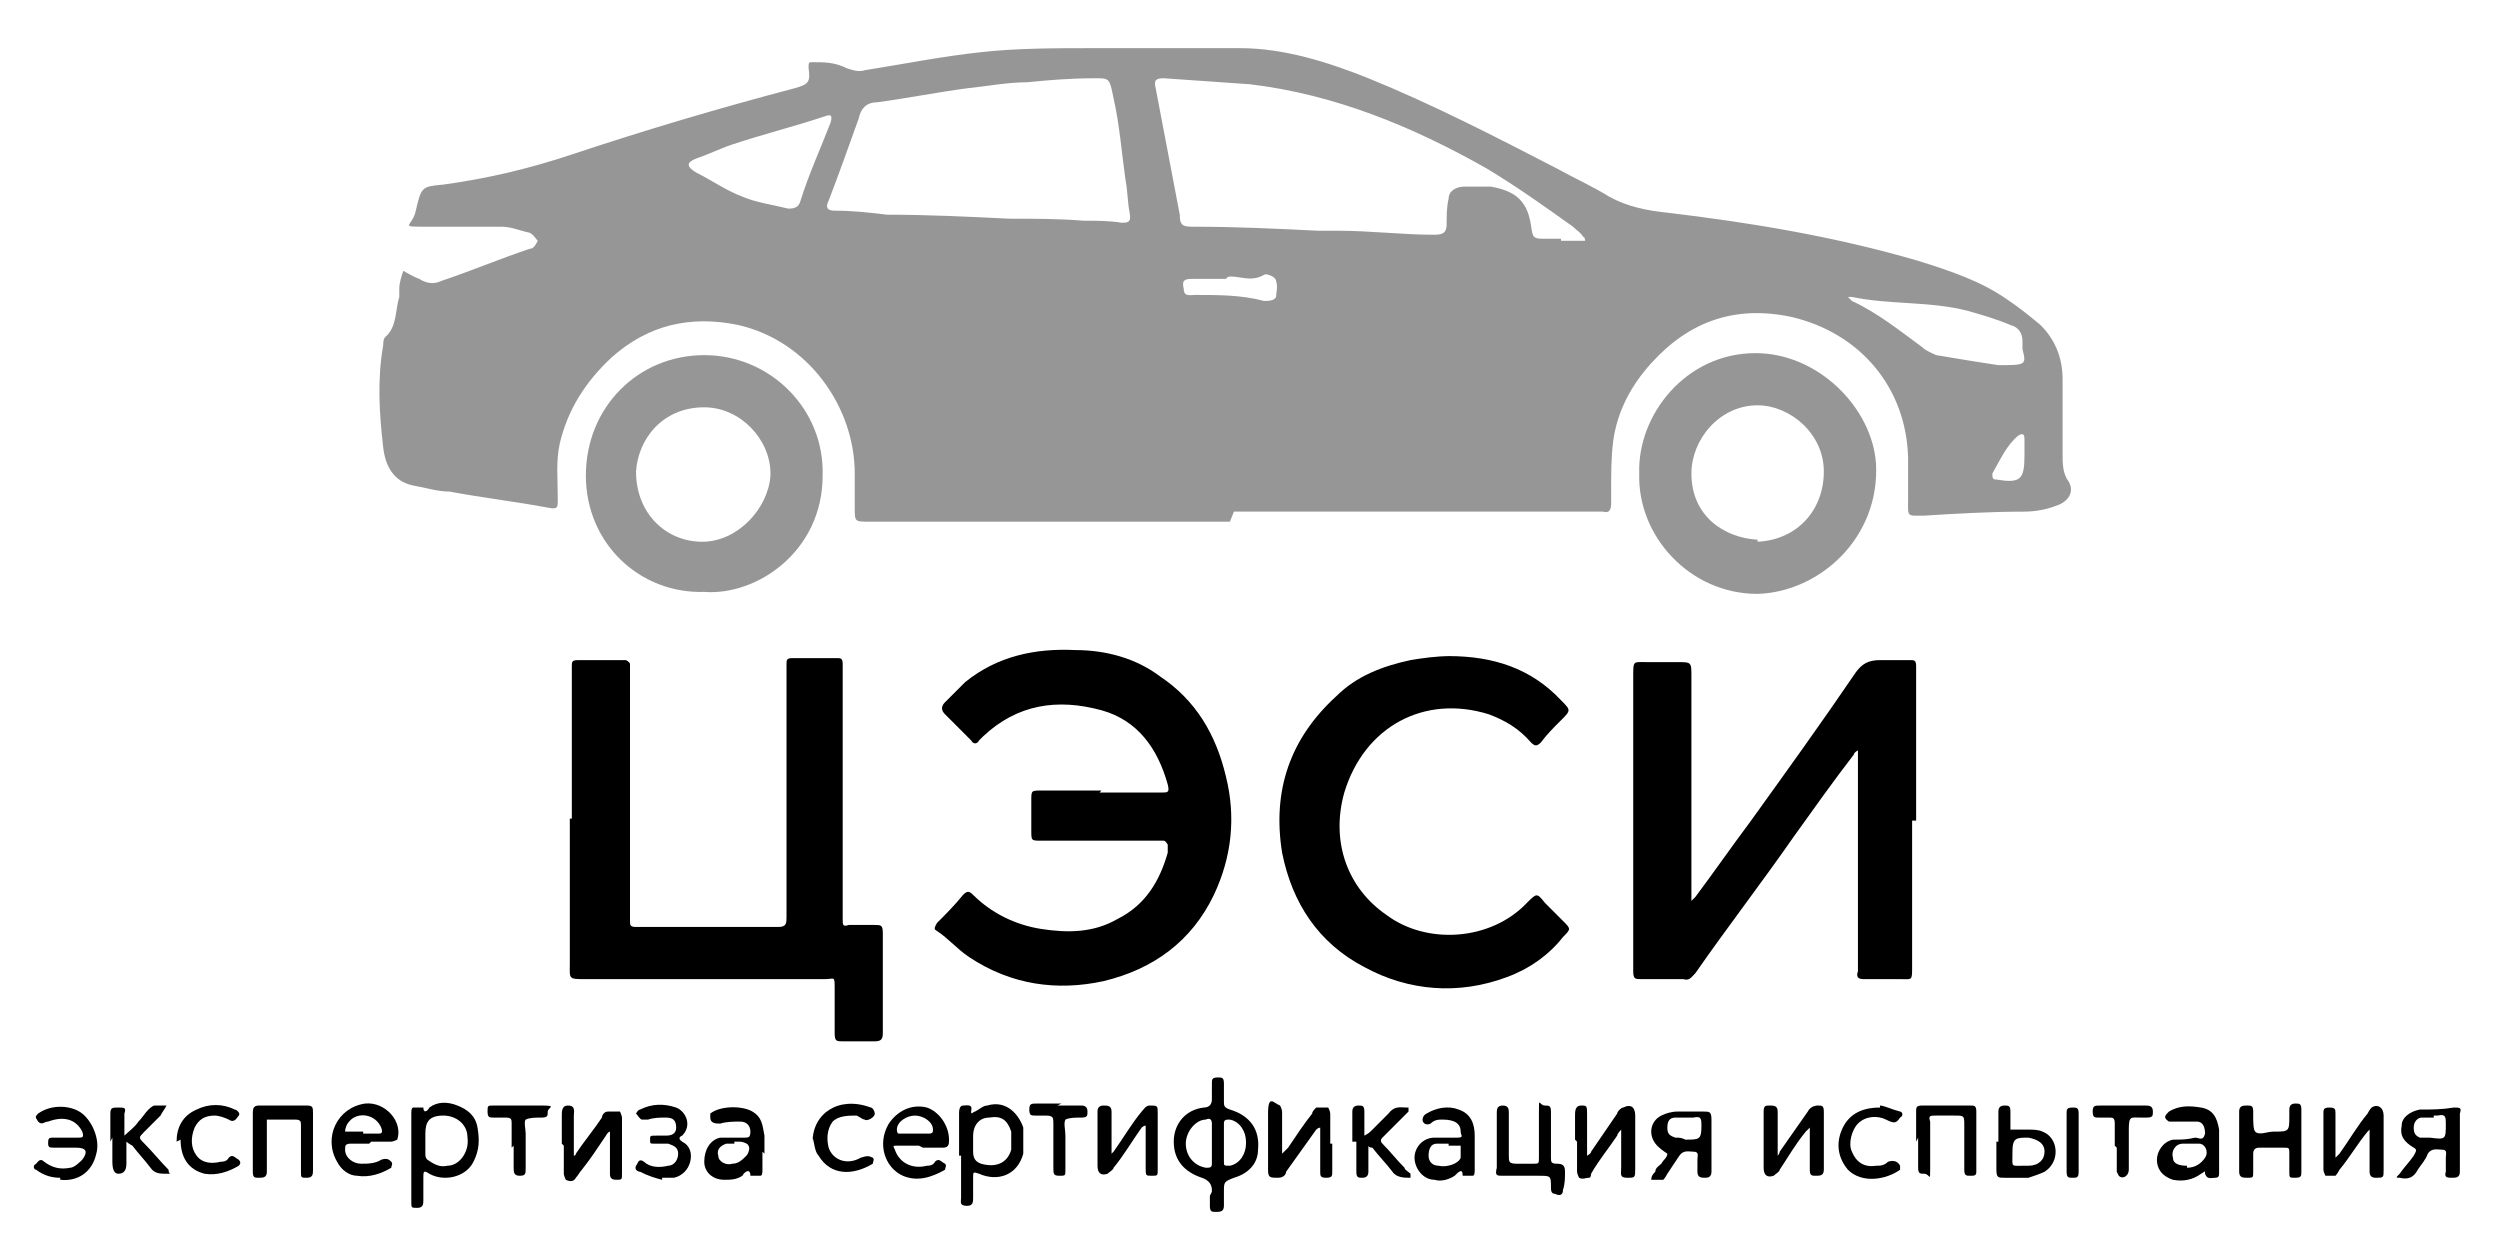 <?xml version="1.0" encoding="UTF-8"?>
<svg xmlns="http://www.w3.org/2000/svg" id="Layer_1" data-name="Layer 1" version="1.1" viewBox="0 0 124.6 62.1">
  <defs>
    <style>
      .cls-1 {
        fill: #000;
      }

      .cls-1, .cls-2 {
        stroke-width: 0px;
      }

      .cls-2 {
        fill: #969696;
      }
    </style>
  </defs>
  <path class="cls-2" d="M61.3,26h-18c-.7,0-.7,0-.7-.7v-1.7c0-3.3-2.3-6.6-5.8-7.4-2.4-.5-4.5,0-6.3,1.6-1.3,1.2-2.2,2.6-2.6,4.3-.2.9-.1,1.8-.1,2.8,0,.4,0,.5-.5.4-1.6-.3-3.3-.5-4.9-.8-.6,0-1.2-.2-1.8-.3-1-.2-1.4-1-1.5-1.9-.2-1.7-.3-3.4,0-5.1,0-.1,0-.3.1-.4.6-.5.5-1.4.7-2,0-.1,0-.3,0-.4,0-.3.1-.6.2-.9.2.1.5.3.8.4.3.2.7.3,1.1.1,1.5-.5,2.9-1.1,4.4-1.6.2,0,.3-.2.4-.4-.1-.1-.2-.3-.4-.4-.5-.1-.9-.3-1.4-.3-1.3,0-2.5,0-3.8,0s-.7,0-.5-.7c.3-1.3.3-1.3,1.4-1.4,2.2-.3,4.3-.8,6.4-1.5,3.6-1.2,7.3-2.3,11.1-3.3.7-.2.8-.3.7-1,0-.3,0-.3.2-.3.6,0,1.1,0,1.7.3.3.1.6.2.9.1,1.9-.3,3.9-.7,5.8-.9,1.8-.2,3.7-.2,5.6-.2,2.4,0,4.9,0,7.3,0,2.2,0,4.4.7,6.4,1.5,3.2,1.3,6.3,2.9,9.4,4.5.9.5,1.8.9,2.6,1.4.9.5,1.9.7,2.9.8,4.2.5,8.4,1.2,12.5,2.4,1.6.5,3.1,1,4.4,1.9.6.4,1.1.8,1.7,1.3.7.7,1.1,1.6,1.1,2.7v3.7c0,.5,0,1,.3,1.4.3.5,0,1-.6,1.2-.5.2-1.1.3-1.6.3-1.7,0-3.4.1-5,.2-.9,0-.8.1-.8-.9,0-.7,0-1.3,0-2-.1-3.5-2.4-6.2-5.8-7-2.8-.6-5.1.2-7,2.3-1,1.1-1.7,2.4-1.9,3.9-.1.8-.1,1.6-.1,2.4,0,.2,0,.5,0,.7,0,.3-.1.5-.4.4-.2,0-.4,0-.6,0h-17.8,0ZM77.8,12h0c.3,0,.7,0,1,0s.1,0,.2,0c0,0,0-.2-.1-.2-.1-.2-.3-.3-.5-.5-1.4-1-2.8-2-4.3-2.9-3.7-2.1-7.6-3.7-11.8-4.2-1.4-.1-2.8-.2-4.3-.3-.4,0-.5.1-.4.5.4,2.1.8,4.2,1.2,6.3,0,.6.2.6.8.6,2,0,4.1.1,6.1.2.3,0,.7,0,1,0,1.6,0,3.2.2,4.8.2.4,0,.6-.1.6-.5s0-.9.1-1.3c0-.4.4-.6.8-.6.4,0,.9,0,1.3,0,1.1.2,1.8.6,2,1.9.1.7.1.7.8.7h.7ZM54.6,3.9c-1.3,0-2.4.1-3.4.2-1,0-2,.2-3,.3-1.5.2-3,.5-4.5.7-.5,0-.8.3-.9.8-.5,1.4-1,2.8-1.5,4.1-.2.4,0,.5.3.5.9,0,1.8.1,2.6.2,2,0,4.1.1,6.1.2,1.2,0,2.5,0,3.7.1.6,0,1.3,0,1.9.1.3,0,.5,0,.4-.5-.1-.5-.1-1.1-.2-1.6-.2-1.4-.3-2.8-.6-4.1-.2-1-.2-1-.9-1h0ZM39.2,10.4c.3,0,.6,0,.7-.4.4-1.3,1-2.6,1.5-3.9.1-.4,0-.4-.3-.3-1.5.5-3.1.9-4.6,1.4-.6.2-1.2.5-1.8.7-.5.2-.5.4,0,.7.8.4,1.5.9,2.3,1.2.7.3,1.5.4,2.3.6ZM99.5,18.2c1.5,0,1.5,0,1.3-.8,0-.1,0-.3,0-.4,0-.4-.2-.7-.6-.8-.7-.3-1.4-.5-2.1-.7-1.9-.5-3.9-.3-5.8-.7,0,0-.1,0-.2,0,0,0,.1.1.2.2,1.3.6,2.4,1.5,3.5,2.3.2.2.5.3.7.4,1.2.2,2.4.4,3.1.5h0ZM61.1,13.9h-1.7c-.4,0-.5.1-.4.5,0,.4.3.3.6.3,1.1,0,2.3,0,3.4.3.2,0,.5,0,.6-.2,0-.2.1-.5,0-.8,0-.2-.5-.4-.6-.3-.7.4-1.3,0-1.8.1h0ZM100.9,22.7v-.8c0-.3-.1-.3-.3-.2-.6.5-.9,1.2-1.3,1.9,0,.2,0,.3.2.3,1.2.2,1.4,0,1.4-1.2h0Z"></path>
  <path class="cls-1" d="M28.5,40.8v-7.6c0-.2,0-.3.3-.3.8,0,1.6,0,2.4,0,0,0,.2.1.2.2,0,.2,0,.4,0,.5v12.3c0,.2,0,.3.3.3h.1c2.3,0,4.7,0,7,0,.4,0,.4-.2.4-.5,0-.6,0-1.2,0-1.9v-10.7c0-.2,0-.3.3-.3.7,0,1.5,0,2.2,0,.2,0,.3,0,.3.3v12.2c0,.2,0,.3,0,.5,0,.3,0,.4.3.3.4,0,.8,0,1.3,0,.3,0,.4,0,.4.4,0,1.7,0,3.3,0,5,0,.3-.1.4-.4.4-.5,0-1.1,0-1.6,0-.3,0-.4,0-.4-.4,0-.7,0-1.5,0-2.2s0-.5-.5-.5h-11.9c-.9,0-.8,0-.8-.8v-7.2h0Z"></path>
  <path class="cls-1" d="M95.3,40.9v7.3c0,.7,0,.6-.6.6h-1.8c-.3,0-.4-.1-.3-.4,0-.2,0-.3,0-.5v-10.2c0-.1,0-.2,0-.3,0,0-.2.1-.2.2-1,1.3-2,2.7-3,4.1-1.6,2.3-3.3,4.5-4.9,6.8-.2.2-.3.4-.6.3-.7,0-1.4,0-2.1,0-.3,0-.4,0-.4-.4,0-.4,0-.9,0-1.3v-13.4c0-.8,0-.7.7-.7h1.5c.7,0,.7,0,.7.7v11c0,0,0,.2,0,.2,0,0,.1-.1.2-.2.9-1.2,1.8-2.5,2.7-3.7,1.8-2.5,3.6-5,5.3-7.5.3-.4.6-.6,1.2-.6.5,0,1,0,1.5,0,.2,0,.3,0,.3.3,0,.2,0,.3,0,.5v7.2h0Z"></path>
  <path class="cls-1" d="M54.8,39.5h3.1c.3,0,.4,0,.3-.4-.5-1.8-1.5-3.2-3.3-3.7-2.2-.6-4.2-.3-5.9,1.3,0,0-.2.2-.2.2-.1.2-.3.2-.4,0-.4-.4-.9-.9-1.3-1.3-.2-.2-.2-.4,0-.6.3-.3.7-.7,1-1,1.6-1.3,3.5-1.7,5.5-1.6,1.5,0,3,.4,4.2,1.3,1.8,1.2,2.8,2.9,3.3,5,.5,2,.3,4-.6,5.9-1.1,2.3-3,3.7-5.5,4.3-2.3.5-4.6.2-6.7-1.2-.6-.4-1-.9-1.6-1.3-.2-.1-.1-.2,0-.4.4-.4.9-.9,1.3-1.4.2-.2.3-.2.5,0,.9.9,2.1,1.5,3.4,1.7,1.3.2,2.6.2,3.8-.5,1.4-.7,2.1-1.9,2.5-3.3,0-.1,0-.3,0-.4,0,0-.1-.2-.2-.2-.2,0-.4,0-.5,0h-5.6c-.5,0-.5,0-.5-.5v-1.5c0-.5,0-.5.5-.5h3Z"></path>
  <path class="cls-1" d="M72.2,32.7c2.2,0,4.1.6,5.6,2.2.5.5.5.5,0,1-.4.4-.7.7-1,1.1-.2.2-.3.2-.5,0-.6-.7-1.3-1.1-2.1-1.4-3.2-1-6.2.6-7.2,3.9-.7,2.5.2,4.8,2.1,6.1,2,1.5,5.2,1.3,7-.6.5-.5.5-.5.9,0,.3.3.6.6.9.9.4.4.4.4,0,.8-.7.9-1.7,1.6-2.8,2-2.4.9-4.9.7-7.1-.5-2.3-1.2-3.6-3.2-4.1-5.7-.5-3.1.4-5.7,2.7-7.8,1-1,2.3-1.5,3.7-1.8.6-.1,1.3-.2,2-.2h0Z"></path>
  <path class="cls-2" d="M81.7,23.6c-.1-2.9,2.3-6,5.8-6,3.1,0,5.8,2.7,6,5.5.2,3.7-2.8,6.4-5.9,6.5-3.4,0-6-2.9-5.9-6h0ZM87.6,27c2-.1,3.3-1.6,3.3-3.5s-1.7-3.3-3.3-3.3c-1.9,0-3.3,1.7-3.3,3.4,0,2.1,1.6,3.2,3.3,3.3Z"></path>
  <path class="cls-2" d="M35.1,29.5c-3.2.1-5.9-2.4-5.9-5.8,0-3.4,2.6-6,5.9-6s6,2.7,5.9,6c0,3.8-3.3,6-5.9,5.8h0ZM38.4,23.6c0-1.7-1.5-3.3-3.3-3.3-2.1,0-3.3,1.6-3.4,3.2,0,2.1,1.5,3.5,3.3,3.5s3.3-1.7,3.4-3.3h0Z"></path>
  <path class="cls-1" d="M60.4,59.4s0,0,0-.1c0-.3-.2-.5-.5-.6-.9-.3-1.4-.9-1.4-1.8,0-.9.6-1.6,1.5-1.7.3,0,.4-.2.4-.4,0-.3,0-.6,0-.8,0-.2,0-.3.3-.3.2,0,.3,0,.3.3,0,.3,0,.6,0,.9,0,.2,0,.3.3.4,1,.3,1.5,1,1.4,2,0,.7-.5,1.2-1.2,1.4-.5.2-.5.2-.5.7s0,.4,0,.7c0,.3-.2.3-.4.3-.2,0-.3,0-.3-.3,0-.2,0-.3,0-.5h0ZM60.4,57c0-.3,0-.7,0-1,0-.2-.1-.3-.3-.2-.5,0-1,.6-1,1.2s.4,1.1,1,1.2c.2,0,.3,0,.3-.2,0-.3,0-.6,0-.9h0ZM62.1,56.9c0-.5-.3-1-.8-1.1-.2,0-.3,0-.3.2,0,.6,0,1.3,0,1.9,0,.2,0,.2.3.2.5-.1.8-.6.8-1.1h0Z"></path>
  <path class="cls-1" d="M20.5,57.6v-2.1c0-.1,0-.3.1-.3.2,0,.5,0,.5,0,0,.3.2.2.3,0,.4-.3.9-.3,1.4-.1.5.2.9.5,1,1.1.1.6.1,1.1-.2,1.7-.4.8-1.5,1-2.2.6-.3-.2-.3-.1-.3.2v1.1c0,.2,0,.4-.3.4s-.3,0-.3-.3c0-.7,0-1.5,0-2.2h0,0ZM21.2,56.9h0c0,.2,0,.4,0,.6,0,.1,0,.2.1.3.3.2.6.4,1,.3.6,0,1.1-.7,1-1.4,0-.7-.6-1.1-1.2-1.1-.7,0-.9.3-.9.9v.3h0Z"></path>
  <path class="cls-1" d="M47.8,57.6v-2.1c0-.1,0-.4.2-.4.2,0,.5-.1.4.3,0,.2.1,0,.2,0,.2-.1.4-.3.6-.3,1-.3,1.6.5,1.8,1.1,0,.4,0,.9,0,1.3-.3,1.1-1.3,1.4-2.2,1-.3-.1-.3-.1-.3.2,0,.3,0,.7,0,1,0,.2,0,.4-.3.4-.4,0-.3-.2-.3-.4v-2.1h0ZM48.5,57h0c0,.1,0,.3,0,.4,0,.3.1.5.4.6.7.2,1.3,0,1.5-.7,0-.3,0-.6,0-.9-.2-.6-.5-.8-1.1-.7-.5,0-.8.4-.8.9v.4h0Z"></path>
  <path class="cls-1" d="M78.5,56.8v-1.2c0-.2,0-.5.3-.5.3,0,.3,0,.3.5v2c0,0,.2-.1.2-.2.4-.6.9-1.3,1.3-1.9,0-.1.2-.3.3-.3.4-.2.6,0,.6.4v2.6c0,.5,0,.5-.4.5-.4,0-.3-.2-.3-.5v-1.6c0-.1,0-.2,0-.3,0,0-.2.2-.2.3-.4.6-.9,1.2-1.3,1.9,0,0,0,.2-.1.2-.2,0-.3.1-.5,0,0,0-.1-.2-.1-.3,0-.5,0-1,0-1.5h0Z"></path>
  <path class="cls-1" d="M87.9,56.9c0-.5,0-1,0-1.5,0-.3.1-.3.3-.3s.4,0,.4.3c0,.7,0,1.3,0,2s0,.1,0,.2c0,0,.1-.1.1-.2.5-.7.9-1.3,1.4-2,.1-.2.3-.3.5-.3.2,0,.3,0,.3.3,0,1,0,2,0,2.9,0,.3-.2.3-.4.3-.2,0-.3,0-.3-.3,0-.6,0-1.2,0-1.8s0-.2,0-.3c0,0-.1.1-.2.2-.5.6-.9,1.3-1.3,1.9,0,.1-.2.2-.3.3-.3.1-.5,0-.5-.4v-1.4h0Z"></path>
  <path class="cls-1" d="M38,57.4c0,.3,0,.6,0,.9,0,.1,0,.3-.1.3-.2,0-.5,0-.5,0,0-.4-.3-.2-.4,0-.3.2-.6.2-.9.2-.6,0-1-.4-1-.9,0-.6.3-1.1.8-1.2.4,0,.8,0,1.2,0,.2,0,.3,0,.3-.3,0-.3-.2-.5-.5-.5-.3,0-.7,0-1,.1-.2,0-.5,0-.5-.3,0,0,0-.1,0-.2.5-.4,1.6-.4,2.1-.1.5.3.5.7.6,1.2,0,.3,0,.6,0,.9h0ZM36.6,57s-.2,0-.4,0c-.3.1-.5.3-.4.6,0,.3.4.5.7.4.3,0,.5-.2.7-.4.1-.1.2-.4.1-.5,0-.1-.3-.2-.4-.2,0,0-.1,0-.3,0Z"></path>
  <path class="cls-1" d="M122.6,56.9c0,.5,0,1,0,1.5,0,.3-.2.3-.4.3s-.4,0-.3-.3c0-.2,0-.4,0-.7,0-.2.1-.4-.2-.4-.2,0-.5-.1-.7.2-.1.3-.3.5-.5.8-.2.4-.5.5-.9.4-.2,0-.2,0,0-.2.2-.3.5-.6.7-.9.1-.2.2-.3,0-.4-.5-.3-.7-.6-.6-1.1,0-.4.4-.7.9-.8.6,0,1.1,0,1.7-.1.3,0,.4,0,.3.3,0,.5,0,.9,0,1.4h0ZM121.3,55.7h0c-.2,0-.4,0-.6,0-.2,0-.4.2-.4.5s.1.4.3.5c.2,0,.3,0,.5,0,.8.1.8.1.8-.7,0-.3,0-.5-.4-.4,0,0-.2,0-.2,0h0Z"></path>
  <path class="cls-1" d="M85.3,56.9c0,.5,0,1,0,1.5,0,.2-.1.3-.3.3-.2,0-.4,0-.4-.3,0-.2,0-.4,0-.6,0-.2.1-.4-.2-.4-.2,0-.5-.1-.7.2-.2.3-.4.6-.6.9,0,0-.1.2-.2.3-.2,0-.4,0-.6,0,0-.2.1-.3.2-.4,0-.2.2-.3.3-.4.1-.2.3-.3.3-.5,0,0-.3-.2-.4-.3-.6-.5-.5-1.3.1-1.6.2-.1.5-.2.8-.2.4,0,.9,0,1.3,0,.3,0,.4,0,.4.4,0,.5,0,.9,0,1.4h0ZM83.9,55.7s-.2,0-.4,0c-.3,0-.4.2-.4.5,0,.3.1.4.4.5.2,0,.3,0,.5.1.7,0,.8,0,.8-.7,0-.3,0-.5-.4-.4,0,0-.2,0-.4,0h0Z"></path>
  <path class="cls-1" d="M54.7,56.9c0-.5,0-1,0-1.5,0-.2.1-.3.3-.3s.4,0,.4.3c0,.7,0,1.3,0,1.9s0,.1,0,.2c0,0,0,0,.1-.1.5-.7.9-1.4,1.4-2,.1-.1.2-.3.4-.3.4,0,.4,0,.4.4v2.8c0,.3,0,.3-.3.3s-.3,0-.3-.4c0-.6,0-1.3,0-1.9,0,0,0-.1,0-.2,0,0-.1,0-.2.1-.5.7-.9,1.4-1.4,2,0,.1-.2.2-.3.3-.3.1-.5,0-.5-.4v-1.4h0,0Z"></path>
  <path class="cls-1" d="M115.8,56.9v-1.4c0-.2,0-.3.3-.3.3,0,.3.1.3.3,0,.6,0,1.3,0,1.9s0,.2,0,.3c0,0,.1-.1.2-.2.5-.7.9-1.4,1.4-2,0,0,.1-.2.2-.3.3-.2.6,0,.6.4v2.7c0,.4,0,.4-.4.4-.2,0-.3-.1-.3-.3v-1.9c0,0,0-.1,0-.2,0,0,0,0-.1.1-.5.6-.9,1.3-1.4,1.9,0,0-.1.2-.2.3-.2,0-.3,0-.5,0,0,0-.1-.2-.1-.3,0-.5,0-.9,0-1.4h0Z"></path>
  <path class="cls-1" d="M110.6,57.3v1.1c0,.2,0,.3-.2.3-.2,0-.4.1-.5-.2,0-.2,0-.1-.2,0-.4.3-.9.4-1.4.3-.6-.2-.8-.6-.8-1,0-.4.3-.9.8-1,.4,0,.7,0,1.1-.1.2,0,.4.2.5-.2,0-.3-.1-.6-.4-.6-.4,0-.7,0-1.1,0-.1,0-.2,0-.3,0-.3-.2-.2-.3,0-.5.5-.3,1-.3,1.6-.2.6.1.8.5.9,1.1,0,.4,0,.7,0,1.1h0ZM109,58.2c.4,0,.7-.2.9-.5.2-.3,0-.7-.3-.7-.3,0-.5,0-.8,0-.4,0-.6.4-.5.7,0,.3.3.4.7.4h0Z"></path>
  <path class="cls-1" d="M18.4,57c-.3,0-.6,0-.9,0-.3,0-.3.1-.3.3,0,.4.4.7.8.7.3,0,.7,0,1-.2.3-.1.4,0,.5.1.1.1,0,.2,0,.3-.5.3-1.1.5-1.7.4-.4,0-.8-.3-1-.7-.7-1.2,0-2.7,1.4-2.9,1-.1,1.9.9,1.6,1.8,0,0-.2.1-.3.1-.3,0-.7,0-1,0h0ZM18.1,56.5h.7c.2,0,.3,0,.2-.3-.3-.7-1.2-.8-1.6-.3-.1.1-.2.3-.2.5.2,0,.3,0,.5,0,.1,0,.3,0,.4,0h0Z"></path>
  <path class="cls-1" d="M66.4,57c0,.5,0,.9,0,1.4,0,.2,0,.3-.3.3s-.3-.1-.3-.3c0-.7,0-1.3,0-2s0-.1,0-.2c0,0-.1,0-.2.1-.5.7-1,1.4-1.5,2.1,0,.1-.1.3-.4.3-.4,0-.5,0-.5-.4,0-.9,0-1.8,0-2.8s.3-.5.6-.4c0,0,.1.2.1.3,0,.6,0,1.1,0,1.7,0,.1,0,.3,0,.4,0,0,.2-.2.3-.3.4-.6.8-1.2,1.2-1.7,0-.1.1-.2.2-.3.2,0,.4,0,.6,0,0,0,.1.2.1.3,0,.5,0,1,0,1.5h0Z"></path>
  <path class="cls-1" d="M45.8,57.1h-1.1c-.2,0-.2,0-.1.2.2.6.8,1,1.6.8.1,0,.3,0,.4-.2.2-.2.3,0,.5.1.1.1,0,.2,0,.3-.7.4-1.4.6-2.1.3-.9-.4-1.3-1.6-.7-2.6.4-.6,1.1-1,1.9-.8.6.2,1.1.9,1.1,1.6,0,.2,0,.4-.3.4-.3,0-.7,0-1,0h0s0,0,0,0ZM45.6,56.5h.7c.2,0,.2-.1.2-.2,0-.4-.5-.7-.9-.7-.4,0-.9.3-.9.7,0,0,0,.2.1.2.3,0,.5,0,.8,0h0Z"></path>
  <path class="cls-1" d="M74.6,56.9v-1.4c0-.2,0-.4.3-.4s.3.2.3.4c0,.7,0,1.4,0,2.1,0,.3,0,.4.4.4.3,0,.6,0,.8,0,.3,0,.3,0,.3-.3,0-.8,0-1.5,0-2.3s0-.3.3-.3c.2,0,.3,0,.3.3,0,.6,0,1.3,0,1.9s0,.3,0,.4c0,.2,0,.3.3.3.3,0,.4.1.4.4,0,.3,0,.6-.1.9,0,.3-.2.3-.4.2-.2,0-.2-.2-.2-.3,0-.6,0-.6-.6-.6s-1.2,0-1.8,0c-.3,0-.4,0-.3-.4,0-.5,0-.9,0-1.4h0Z"></path>
  <path class="cls-1" d="M73.5,57.4c0,.3,0,.6,0,.9,0,.1,0,.3-.1.3-.2,0-.5,0-.5,0,0-.4-.2-.2-.4,0-.3.2-.7.3-1,.2-.6,0-1-.6-1-1.1,0-.5.4-1,1-1,.4,0,.7,0,1.1,0s.2-.1.2-.3c0-.4-.3-.6-.9-.6-.2,0-.4,0-.6.2-.2.1-.4,0-.4-.2,0,0,0-.2.2-.3.5-.3,1.1-.4,1.6-.2.6.2.8.7.8,1.3,0,.3,0,.6,0,.9h0ZM72.2,57h-.5s0,0-.1,0c-.3,0-.4.3-.4.6s.2.5.5.5c.4.1,1-.1,1.1-.4,0-.2,0-.4,0-.6,0,0-.3,0-.4,0,0,0-.1,0-.2,0h0Z"></path>
  <path class="cls-1" d="M12.6,56.9c0-.5,0-.9,0-1.4,0-.2,0-.4.3-.4.8,0,1.6,0,2.4,0,.3,0,.3.1.3.4,0,.9,0,1.9,0,2.8,0,.2,0,.4-.3.4-.3,0-.3,0-.3-.3,0-.8,0-1.5,0-2.3,0-.2,0-.3-.3-.3-.5,0-.9,0-1.4,0,0,.4,0,.9,0,1.3,0,.4,0,.9,0,1.3,0,.3-.2.3-.4.3-.2,0-.3,0-.3-.3,0-.5,0-1,0-1.5h0Z"></path>
  <path class="cls-1" d="M28,57v-1.4c0-.2,0-.5.3-.5.4,0,.3.3.3.5v1.8c0,0,0,.1,0,.2,0,0,.1,0,.1-.1.4-.6.9-1.2,1.3-1.8,0-.1.1-.3.3-.3.2,0,.4,0,.6,0,0,0,.1.2.1.3,0,.9,0,1.9,0,2.8,0,.3,0,.3-.3.3s-.3-.2-.3-.3v-1.9c0,0,0-.1,0-.2,0,0-.1,0-.2.2-.4.6-.8,1.2-1.2,1.7-.1.1-.2.3-.3.4-.1.2-.3.2-.5.1,0,0-.1-.2-.1-.3,0-.5,0-.9,0-1.4h0Z"></path>
  <path class="cls-1" d="M5.5,56.9c0-.5,0-.9,0-1.4,0-.3.1-.3.4-.3s.4,0,.3.3h0c0,.4,0,.8,0,1.1.2-.2.5-.4.7-.7.2-.2.3-.4.5-.6,0,0,.2-.2.3-.2.2,0,.4,0,.6,0-.1.2-.2.3-.3.5-.3.3-.6.6-.8.8-.3.3-.3.3,0,.6.4.4.8.9,1.2,1.3,0,0,0,.2.1.2,0,0-.2,0-.2,0-.3,0-.6,0-.8-.3-.3-.4-.6-.7-.9-1.1,0,0-.2-.1-.3-.2,0,0,0,.2,0,.3v.8q0,.5-.4.5c-.2,0-.3-.2-.3-.6v-1.2h0Z"></path>
  <path class="cls-1" d="M3,58.7c-.4,0-.8-.1-1.2-.4-.1,0-.2-.2,0-.3.1-.1.2-.3.4-.1.4.3.8.4,1.3.3.2,0,.5-.3.6-.4.3-.4.2-.6-.3-.6h-1.1c-.2,0-.3,0-.3-.2s0-.3.2-.3h1.3c.2,0,.3,0,.2-.3-.3-.6-.9-.8-1.7-.5-.2,0-.3.2-.5,0-.1-.2-.2-.2,0-.4.7-.5,1.7-.4,2.2,0,.5.4.9,1.3.7,2-.2.9-.9,1.4-1.8,1.3h0Z"></path>
  <path class="cls-1" d="M95.5,56.9v-1.5c0-.2,0-.3.3-.3h2.4c.2,0,.3,0,.3.3v3c0,.2-.1.2-.3.2-.2,0-.3,0-.3-.3v-2.2c0-.5,0-.5-.5-.5-.3,0-.6,0-.9,0-.3,0-.4,0-.3.3,0,.8,0,1.5,0,2.3s0,.3-.3.3c-.2,0-.3,0-.3-.3,0-.5,0-1,0-1.5Z"></path>
  <path class="cls-1" d="M114.7,57v1.4c0,.2,0,.3-.3.3s-.3,0-.3-.3c0-.3,0-.6,0-.9s0-.3-.3-.3c-.4,0-.8,0-1.2,0-.2,0-.3.1-.3.3,0,.3,0,.6,0,.9s0,.3-.3.3c-.2,0-.4,0-.4-.3v-3c0-.3.2-.3.4-.3.2,0,.3,0,.3.3v.2c0,.3,0,.7.1.8.2.2.6,0,.9,0,.8,0,.8,0,.8-.8v-.3c0-.2.1-.3.3-.3.2,0,.3,0,.3.3v1.6h0Z"></path>
  <path class="cls-1" d="M67.4,56.9c0-.5,0-1,0-1.5,0-.2.1-.3.3-.3s.3,0,.3.3c0,.3,0,.6,0,.9s0,.2,0,.3c0,0,.2-.1.3-.2.3-.3.6-.6.9-.9.3-.4.6-.3.9-.3,0,0,.1,0,.1,0,0,0,0,.1,0,.2-.3.3-.7.7-1,1-.1.1-.2.2-.3.3-.1.1-.1.2,0,.3.4.4.7.8,1.1,1.2,0,.1.2.2.3.3,0,0,0,.2,0,.2-.3,0-.7,0-.9-.3-.3-.4-.7-.8-1-1.2,0,0-.2,0-.2-.1,0,0,0,.1,0,.2,0,.4,0,.7,0,1.1,0,.2-.1.3-.3.3-.2,0-.3,0-.3-.3,0-.5,0-1,0-1.5h0Z"></path>
  <path class="cls-1" d="M99.6,56.9v-1.5c0-.2.1-.3.3-.3s.3,0,.3.3c0,.3,0,.6,0,.9.3,0,.6,0,.9,0,.2,0,.5,0,.7.1.8.3.9,1.5.1,2-.2.1-.5.2-.8.3-.4,0-.8,0-1.2,0-.3,0-.4,0-.4-.4,0-.5,0-.9,0-1.4h0ZM100.3,57.5c0,.7-.1.6.6.6,0,0,.1,0,.2,0,.5,0,.8-.3.8-.7s-.3-.6-.8-.7c-.6,0-.8,0-.8.7h0Z"></path>
  <path class="cls-1" d="M33,58.8c-.4-.1-.7-.2-1.1-.4-.1,0-.3-.1-.2-.3.1-.1.1-.4.4-.2.3.3.8.3,1.2.2.3,0,.5-.3.5-.6,0-.3-.2-.4-.5-.5-.2,0-.5,0-.7,0s-.2,0-.2-.2,0-.2.3-.2c.2,0,.4,0,.5,0,.4,0,.5-.2.5-.4,0-.3-.1-.5-.5-.5-.3,0-.6,0-.9.1,0,0-.2,0-.3,0-.1,0-.2-.2-.3-.3,0,0,.1-.2.2-.2.6-.3,1.2-.3,1.8-.1.5.2.8.9.3,1.4,0,0-.3.1,0,.3.4.2.5.6.4,1-.1.4-.4.7-.8.8-.2,0-.4,0-.6,0,0,0,0,0,0,0h0Z"></path>
  <path class="cls-1" d="M40.5,56.9c0-1.4,1.3-2.3,2.9-1.7.1,0,.2.2.2.3,0,.2-.4.4-.5.3-.1,0-.2-.1-.4-.2-.4,0-.9,0-1.2.3-.3.4-.3.9-.2,1.3.2.6.9.9,1.6.5.3-.1.4-.1.6,0,.1.1,0,.2,0,.3-1,.6-2.1.6-2.7-.4-.2-.2-.2-.6-.3-.9h0Z"></path>
  <path class="cls-1" d="M93.7,55.1c.2,0,.6.2,1,.3.1,0,.2.2,0,.3-.2.3-.3.3-.7.1-.4-.2-1-.2-1.4.2-.3.3-.5,1-.3,1.4.2.5.6.8,1.2.7.2,0,.4,0,.6-.2.3-.1.5,0,.6.2,0,0,0,.2,0,.2-.7.5-1.9.7-2.6,0-.5-.6-.6-1.3-.3-2,.3-.7.9-1.1,1.9-1.1h0Z"></path>
  <path class="cls-1" d="M8.8,56.9c0-.7.3-1.3,1-1.6.6-.3,1.3-.3,1.9,0,.1,0,.3.2.2.3s-.2.4-.5.2c-.2-.1-.5-.2-.7-.2-.5,0-.8.2-1,.6-.2.5-.2,1,.1,1.4.3.4.8.4,1.2.3.1,0,.3,0,.4-.2.2-.2.3,0,.5.1.1.1.1.2,0,.3-.5.3-1.1.5-1.7.4-.8-.2-1.2-.8-1.2-1.7Z"></path>
  <path class="cls-1" d="M25.5,57.2c0-.4,0-.8,0-1.2,0-.2,0-.3-.3-.3-.2,0-.4,0-.6,0s-.3,0-.3-.3,0-.3.3-.3c.8,0,1.6,0,2.4,0s.3.1.3.3,0,.3-.3.3h0c-.3,0-.6,0-.8.1-.1.1,0,.5,0,.7,0,.6,0,1.1,0,1.7,0,.3,0,.4-.3.4s-.3-.2-.3-.4v-1.1h0Z"></path>
  <path class="cls-1" d="M52.7,55.1h1.2c.2,0,.3.1.3.3s0,.3-.3.3h0c-.3,0-.6,0-.8.1-.1.2,0,.5,0,.8,0,.6,0,1.1,0,1.7,0,.3,0,.3-.3.3-.3,0-.3-.1-.3-.4,0-.7,0-1.5,0-2.2,0-.3,0-.4-.4-.4-.2,0-.3,0-.5,0s-.3,0-.3-.3c0-.3.1-.3.4-.3.4,0,.8,0,1.2,0h0Z"></path>
  <path class="cls-1" d="M105.4,57.1c0-.4,0-.7,0-1.1,0-.3-.1-.3-.3-.3-.2,0-.3,0-.5,0-.2,0-.3,0-.3-.3,0-.3.1-.3.4-.3.7,0,1.5,0,2.2,0,.2,0,.4,0,.4.3,0,.2,0,.3-.3.3h-.3c-.5,0-.6-.1-.6.6v2c0,.3-.3.5-.5.3,0,0-.1-.2-.1-.2,0-.4,0-.8,0-1.2h0Z"></path>
  <path class="cls-1" d="M103.6,56.9c0,.5,0,1,0,1.5,0,.3-.1.3-.3.3s-.3,0-.3-.3v-2.9c0-.2,0-.3.3-.3.2,0,.3,0,.3.3,0,.5,0,1,0,1.5h0Z"></path>
</svg>
